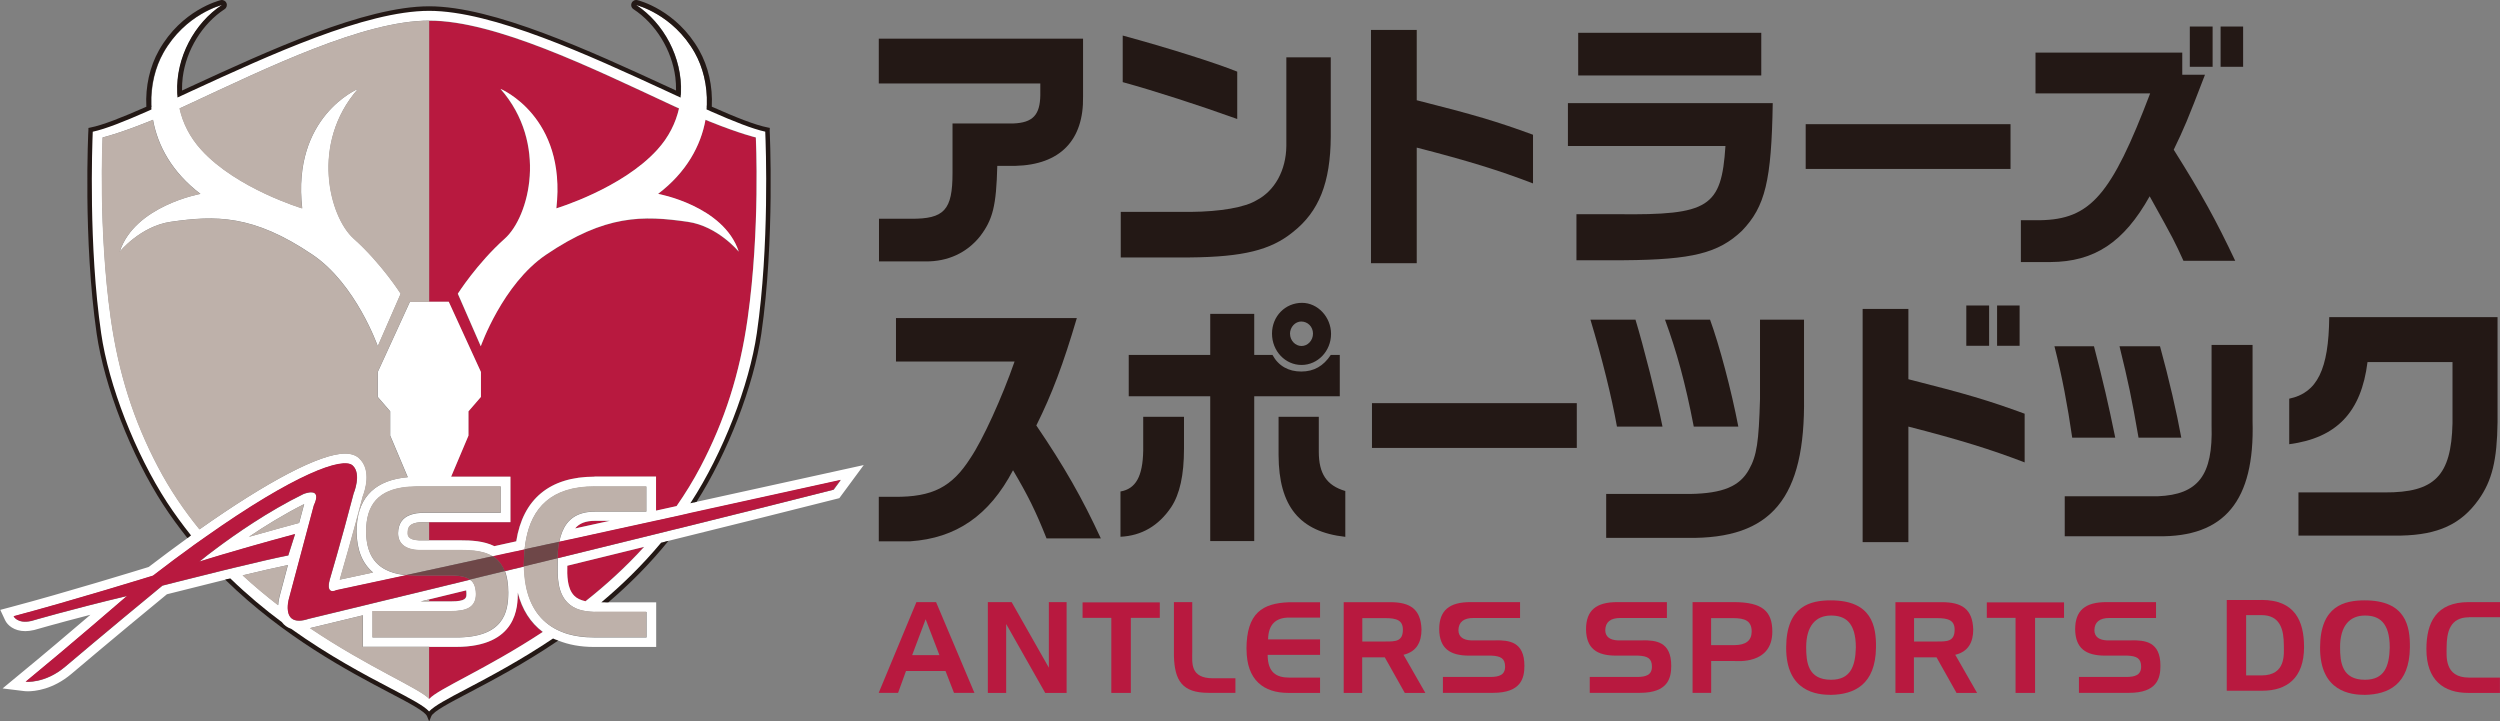 <?xml version="1.0" encoding="UTF-8"?>
<svg id="_レイヤー_2" data-name="レイヤー 2" xmlns="http://www.w3.org/2000/svg" viewBox="0 0 357.37 103.12">
  <rect x="0" y="0" width="357.37" height="103.12" fill="#808080" stroke="none"/>
  <defs>
    <style>
      .cls-1 {
        fill: #fff;
      }

      .cls-2 {
        fill: #b8193f;
      }

      .cls-3 {
        fill: #beb1aa;
      }

      .cls-4 {
        fill: #231815;
      }

      .cls-5 {
        fill: #6e4748;
      }
    </style>
  </defs>
  <g id="_レイヤー_1-2" data-name="レイヤー 1">
    <g>
      <g>
        <g>
          <g>
            <path class="cls-2" d="m131,86.07l-5.39,12.97h2.77l1.13-3.12h5.65l1.21,3.12h2.92l-5.48-12.97h-2.81Zm-.61,7.58l1.93-5.13,1.97,5.13h-3.9Z"/>
            <polygon class="cls-2" points="149.93 95.44 144.61 86.07 141.21 86.07 141.21 99.05 143.83 99.05 143.83 89.2 149.41 99.05 152.47 99.05 152.47 86.07 149.93 86.07 149.93 95.44"/>
            <polygon class="cls-2" points="154.75 88.32 158.86 88.32 158.86 99.05 161.65 99.05 161.65 88.32 165.79 88.32 165.79 86.11 154.75 86.11 154.75 88.32"/>
            <path class="cls-2" d="m170.43,93.21v-7.14h-2.62v7.73c.11,3.48,1.17,5.24,4.94,5.24h3.85v-2.08h-3.2c-3.31,0-2.97-2.23-2.97-3.75Z"/>
            <path class="cls-2" d="m178.19,92.8c0,4.44,2.47,6.25,5.98,6.25h4.53v-2.19h-4.42c-1.8,0-3.07-.71-3.07-3.25h7.49v-2.21h-7.43c.04-2.12,1.08-3.12,3.01-3.12h4.42v-2.19h-4.46c-3.74.15-6.06,1.49-6.06,6.73Z"/>
            <path class="cls-2" d="m203.2,89.98c-.09-2.97-1.69-3.9-4.48-3.9h-6.64v12.97h2.64v-5.09h3.23l2.86,5.09h2.94l-3.12-5.45c1.86-.44,2.57-1.8,2.57-3.62Zm-5.13,1.73h-3.33v-3.35h3.31c1.64,0,2.49.34,2.49,1.65,0,1.71-1.1,1.69-2.47,1.69Z"/>
            <path class="cls-2" d="m213.82,91.54h-3.57c-1-.04-1.77-.46-1.77-1.45.02-1.17.74-1.75,2.16-1.75h6.65v-2.27h-7.08c-3.03,0-4.48,1.17-4.48,3.9.04,2.71,1.52,3.75,4.27,3.75h3.18c1.34.06,1.97.39,1.97,1.58s-.86,1.47-2.14,1.47h-6.75v2.27h7.17c4.03,0,4.48-2.12,4.48-3.87,0-3.51-2.27-3.64-4.11-3.64Z"/>
          </g>
          <g>
            <path class="cls-2" d="m234.81,91.54h-3.57c-1-.04-1.77-.46-1.77-1.45.02-1.17.74-1.75,2.16-1.75h6.65v-2.27h-7.08c-3.03,0-4.48,1.17-4.48,3.9.04,2.71,1.52,3.75,4.27,3.75h3.18c1.34.06,1.97.39,1.97,1.58s-.86,1.47-2.14,1.47h-6.75v2.27h7.17c4.03,0,4.48-2.12,4.48-3.87,0-3.51-2.27-3.64-4.11-3.64Z"/>
            <path class="cls-2" d="m247.8,86.07h-5.85v12.97h2.66v-4.55h3.31c.35,0,5.43.54,5.43-4.2,0-2.9-1.4-4.22-5.54-4.22Zm.09,6.15h-3.29v-3.86h3.14c1.71,0,2.66.39,2.66,1.93-.02,1.3-.85,1.93-2.51,1.93Z"/>
            <path class="cls-2" d="m261.72,85.82c-2.88,0-6.36.76-6.39,6.71-.04,6.39,4.44,6.8,6.43,6.8,3.27-.07,6.34-1.43,6.41-6.76.04-3.05-.58-6.75-6.45-6.75Zm.02,11.35c-3.31,0-3.55-2.53-3.55-4.65,0-3.07,1.39-4.53,3.55-4.53,1.99,0,3.55.93,3.55,4.59-.07,2.73-.8,4.59-3.55,4.59Z"/>
            <path class="cls-2" d="m282.07,89.98c-.09-2.97-1.69-3.9-4.48-3.9h-6.64v12.97h2.64v-5.09h3.23l2.86,5.09h2.94l-3.12-5.45c1.86-.44,2.57-1.8,2.57-3.62Zm-5.13,1.73h-3.33v-3.35h3.31c1.63,0,2.49.34,2.49,1.65,0,1.71-1.1,1.69-2.47,1.69Z"/>
            <polygon class="cls-2" points="284.01 88.32 288.12 88.32 288.12 99.05 290.91 99.05 290.91 88.32 295.05 88.32 295.05 86.11 284.01 86.11 284.01 88.32"/>
            <path class="cls-2" d="m304.73,91.54h-3.57c-1-.04-1.77-.46-1.77-1.45.02-1.17.74-1.75,2.16-1.75h6.65v-2.27h-7.08c-3.03,0-4.48,1.17-4.48,3.9.04,2.71,1.52,3.75,4.28,3.75h3.18c1.34.06,1.97.39,1.97,1.58s-.86,1.47-2.14,1.47h-6.75v2.27h7.17c4.03,0,4.48-2.12,4.48-3.87,0-3.51-2.27-3.64-4.11-3.64Z"/>
          </g>
          <g>
            <path class="cls-2" d="m338.04,85.82c-2.88,0-6.36.76-6.39,6.71-.04,6.39,4.44,6.8,6.43,6.8,3.27-.07,6.34-1.43,6.41-6.76.04-3.05-.58-6.75-6.45-6.75Zm.02,11.35c-3.31,0-3.55-2.53-3.55-4.65,0-3.07,1.39-4.53,3.55-4.53,1.99,0,3.55.93,3.55,4.59-.07,2.73-.8,4.59-3.55,4.59Z"/>
            <path class="cls-2" d="m323.31,85.77h-5v12.97h5.07c3.51,0,5.98-1.8,5.98-6.25,0-3.77-1.36-6.73-6.06-6.73Zm-.04,10.78h-2.19v-8.62h2.19c2.73,0,3.2,2.14,3.2,4.33,0,1.21.35,4.29-3.2,4.29Z"/>
            <path class="cls-2" d="m352.95,88.23h4.42v-2.16h-4.46c-4.7,0-6.06,2.96-6.06,6.73,0,4.44,2.47,6.25,5.98,6.25h4.53v-2.19h-4.42c-3.55,0-3.2-3.08-3.2-4.29,0-2.19.46-4.33,3.2-4.33Z"/>
          </g>
        </g>
        <g>
          <path class="cls-4" d="m125.61,5.53h29.21v8.28c.11,6.25-3.29,9.75-9.69,9.9h-2.57c-.14,5.72-.64,7.68-2.47,10.08-1.9,2.37-4.61,3.61-7.79,3.58h-6.65v-6.1h4.54c4.79.04,5.97-1.24,5.97-6.51v-7.11h8.69c2.79-.11,3.82-1.21,3.86-4.06v-1.66h-23.09v-6.4Z"/>
          <path class="cls-4" d="m190.23,8.2v11.33c-.04,6.59-1.68,10.72-5.43,13.66-3.15,2.56-7.11,3.54-14.69,3.61h-9.9v-6.51h10.01c4.25-.04,7.72-.64,9.4-1.66,2.61-1.35,4.22-4.29,4.26-7.75v-12.68h6.36Zm-29.74-3.12c6.36,1.73,13.19,3.88,16.37,5.16v6.77c-5.54-1.99-11.73-3.99-16.37-5.27v-6.66Z"/>
          <path class="cls-4" d="m202.52,4.28v10.05c8.33,2.11,11.37,3.01,16.62,4.93v6.96c-4.79-1.84-9.3-3.24-16.62-5.12v16.52h-6.54V4.28h6.54Z"/>
          <path class="cls-4" d="m253.41,14.74c-.18,11.1-1.07,14.79-4.4,18.25-3.36,3.2-7.12,4.14-16.87,4.21h-6.79v-6.58h5.93c13.01.15,14.8-.98,15.37-9.75h-22.52v-6.13h29.28Zm-1.64-10.05v6.1h-26.17v-6.1h26.17Z"/>
          <path class="cls-4" d="m287.4,17.75v6.4h-29.28v-6.4h29.28Z"/>
          <path class="cls-4" d="m290.97,13.35v-5.83h20.98v3.16h3.25c-2.54,6.62-2.97,7.6-4.47,10.72,4.04,6.43,6.01,10.01,8.79,15.88h-7.4c-1.29-2.82-1.29-2.86-4.83-9.22-3.68,6.58-7.9,9.37-14.19,9.4h-4.22v-5.98h2.72c7.22-.11,10.22-3.57,15.76-18.13h-16.41Zm22.06-9.56h3.26v5.76h-3.26V3.79Zm7.62,0v5.76h-3.22V3.79h3.22Z"/>
        </g>
        <g>
          <path class="cls-4" d="m272.8,44.16v10.05c8.33,2.11,11.37,3.01,16.62,4.93v6.96c-4.79-1.84-9.3-3.24-16.62-5.12v16.52h-6.54v-33.34h6.54Z"/>
          <path class="cls-4" d="m281.08,43.67h3.26v5.76h-3.26v-5.76Zm7.62,0v5.76h-3.22v-5.76h3.22Z"/>
          <path class="cls-4" d="m128.08,51.68v-6.21h25.85c-1.93,6.55-3.54,10.84-5.79,15.35,3.97,5.83,6.58,10.42,9.22,16.14h-7.76c-1.57-3.95-2.68-6.17-4.79-9.74-3.4,6.47-8.12,9.71-14.69,10.16h-4.5v-6.36h2.25c5.43.04,8.22-1.39,10.87-5.57,1.75-2.59,4.5-8.62,6.29-13.77h-16.94Z"/>
          <path class="cls-4" d="m169.25,59.58v4.55c0,3.8-.61,6.51-1.82,8.35-1.79,2.67-4.22,4.1-7.26,4.25v-6.47c2.18-.38,3.18-2.14,3.25-5.83v-4.85h5.83Zm-7.9-8.84h11.65v-5.87h6.29v5.87h2.61c.86,1.58,2.29,2.37,4.11,2.37s3.18-.79,4.22-2.37h1.29v5.91h-12.23v20.69h-6.29v-20.69h-11.65v-5.91Zm28.92-3.01c0,2.45-1.89,4.44-4.22,4.44s-4.22-1.99-4.22-4.48,1.9-4.4,4.29-4.4c2.25,0,4.15,2.03,4.15,4.44Zm-1.75,11.85v5c0,3.12,1.11,4.82,3.79,5.61v6.55c-6.54-.72-9.51-4.37-9.54-11.67v-5.49h5.76Zm-4.11-11.85c0,.94.75,1.73,1.64,1.73s1.64-.79,1.64-1.77-.75-1.73-1.68-1.73c-.86,0-1.61.79-1.61,1.77Z"/>
          <path class="cls-4" d="m225.4,57.63v6.4h-29.28v-6.4h29.28Z"/>
          <path class="cls-4" d="m233.79,45.7c1.14,3.76,3.04,11.21,3.86,15.28h-6.51c-.75-4.22-2.14-9.82-3.79-15.28h6.44Zm7.83,24.91c4.65-.08,7.08-1.09,8.4-3.5,1.11-1.96,1.4-3.95,1.57-10.05v-11.36h6.29v11.06c.21,14.45-4.61,20.32-16.7,20.13h-11.58v-6.28h12.01Zm2.83-24.91c1.32,3.61,3.04,10.05,4.04,15.28h-6.37c-1.21-6.28-2.43-10.69-4.11-15.28h6.43Z"/>
          <path class="cls-4" d="m299.33,49.5c1.36,5.23,2.04,8.17,3.04,13.06h-6.15c-.68-4.67-1.43-8.69-2.54-13.06h5.65Zm22.67-.19v10.91c.32,11.37-4,16.59-13.55,16.44h-13.3v-5.72h13.3c5.79-.23,7.9-3.01,7.69-10.08v-11.55h5.86Zm-13.23.19c1.29,4.7,2.39,9.48,3.04,13.06h-6.11c-.97-5.61-1.47-7.98-2.72-13.06h5.79Z"/>
          <path class="cls-4" d="m327.24,56.99c4-.83,5.65-4.18,5.72-11.66h24.06v15.01c-.07,5.46-.79,8.39-2.72,11.1-2.5,3.5-5.79,5.01-11.08,5.12h-14.66v-6.17h12.3c7.18.04,9.54-2.37,9.72-9.86v-8.77h-12.15c-.89,7.15-4.4,10.84-11.19,11.74v-6.51Z"/>
        </g>
      </g>
      <g>
        <path class="cls-2" d="m81.06,80.87h0c-.03,1.29-.06,3.22.98,4.28.38.39.94.65,1.62.8,2.86-2.26,5.72-4.84,8.39-7.78-3.48.86-7.15,1.76-10.99,2.7h0"/>
        <path class="cls-2" d="m82.17,75.55c1.66-.36,3.32-.73,4.97-1.09h-2.12c-1.32,0-2.23.34-2.85,1.09"/>
        <path class="cls-2" d="m73.98,84.71c0,1.96-.05,7.77-8.82,7.77h-3.82v7.44c1.19-1.4,8.15-4.26,16.22-9.57-1.75-1.31-2.97-3.21-3.58-5.63"/>
        <path class="cls-2" d="m108.03,19.67s-2.16-.49-6.54-2.25c-.22-.09-.44-.18-.66-.27-.66,3.69-2.71,7.5-6.78,10.59,0,0,9.38,1.69,11.54,8.26,0,0-2.98-3.65-7.3-4.27-6.39-.92-11.76-1.05-20.26,4.71-6.21,4.2-9.32,13.08-9.32,13.08l-3.28-7.51s2.73-4.31,6.71-7.87c3.49-3.12,6.23-13.63-.61-21.41,0,0,9.48,3.94,7.98,17.08,0,0,9.38-2.82,14.42-8.37,1.66-1.83,2.65-3.85,3.12-5.92-.21-.09-.43-.2-.65-.29-.24-.11-.47-.21-.71-.33-11.14-5.18-24.96-11.93-34.34-11.93v40.17h2.77l4.6,10.04v3.57l-1.78,2.06v3.47l-2.48,5.87h8.48v6.5h-11.59v2.6h4.43c1.56,0,3.32.07,4.86.83l3.13-.69c.95-6.05,4.8-9.24,11.2-9.24h8.79v4.87c.99-.22,1.98-.43,2.94-.65,1.23-1.77,2.38-3.63,3.42-5.61,3.47-6.6,5.63-13.34,6.74-21.22,1.81-12.79,1.17-25.87,1.17-25.87"/>
        <path class="cls-2" d="m66.64,84.89c0-.13,0-.32-.04-.5-1.83.45-3.59.87-5.26,1.28v.3h3.11c2.19,0,2.19-.53,2.19-1.08"/>
        <path class="cls-1" d="m119.88,67.27s-8.76,1.93-20.29,4.46c-.15.03-.29.06-.44.1,4.38-6.79,8.25-16.39,9.38-24.18,1.97-13.57,1.19-29.11,1.19-29.11-1.81-.34-4.6-1.45-7.98-2.94-.23-.1-.46-.2-.7-.31,0-.11.02-.23.02-.34.09-2.76-.57-5.35-1.72-7.4-3.13-5.56-8.38-6.83-8.38-6.83,3.91,2.56,6.61,7.5,6.39,12.55,0,.11-.02.23-.02.34-.22-.1-.44-.21-.67-.31-11.13-5.12-25.82-12.06-35.3-12.06s-24.17,6.94-35.3,12.06c-.23.1-.45.21-.67.31,0-.11-.02-.23-.02-.34-.22-5.05,2.48-9.99,6.39-12.55,0,0-5.25,1.27-8.38,6.83-1.15,2.05-1.81,4.64-1.72,7.4,0,.11.01.23.02.34-.24.11-.47.21-.7.31-3.38,1.49-6.17,2.6-7.98,2.95,0,0-.78,15.54,1.19,29.11,1.14,7.83,5.05,17.51,9.46,24.3,1.09,1.68,2.25,3.26,3.44,4.76-.09.06-.17.12-.26.18-1.8,1.3-3.66,2.68-5.58,4.15-1.68.52-12.01,3.69-19.63,5.71l-1.58.42.69,1.48c.34.72,1.29,1.56,2.88,1.56.37,0,.77-.05,1.27-.16.04-.01,3.16-.92,8.05-2.18-2.92,2.49-6.81,5.8-10.12,8.51l-2.44,2.02,3.16.39s.16.02.44.02c.99,0,3.58-.24,6.24-2.49.06-.05,5.91-5.02,13.65-11.38,1.03-.26,4.59-1.16,8.36-2.09.12-.03.24-.06.35-.09,12.93,12.6,27.91,17.24,28.81,19.5.65-1.64,8.74-4.54,18.08-10.84.11.05.23.1.35.14,1.47.59,3.16.91,5.08.91h8.91v-6.38h-7.28c2.95-2.5,5.87-5.36,8.58-8.67.17-.04.34-.08.51-.13,9.43-2.33,17.44-4.33,23.9-5.97l.47-.12,3.49-4.73-3.55.78m-34.92.88c-6.4,0-10.25,3.19-11.2,9.24l-3.13.69c-1.53-.75-3.29-.83-4.86-.83h-4.43s-1.45,0-1.45,0c-1.63-.06-1.63-.76-1.63-1.03.01-.66.03-1.57,2.23-1.57h12.44v-6.5h-8.48l2.48-5.87v-3.47l1.78-2.06v-3.57l-4.6-10.04h-5.54l-4.6,10.04v3.57l1.78,2.06v3.47l2.51,5.94c-.25.02-.5.05-.74.08-4.37.63-6.58,3.21-6.58,7.73.04,2.62.84,4.55,2.36,5.81-1.84.4-3.46.74-4.76,1.02.41-1.38,1.8-6.19,3.29-11.9.27-.68,1.35-3.78-.54-5.47-.48-.43-1.15-.65-1.99-.65-3.54,0-11.08,3.96-20.81,10.83-2.19-2.7-4.21-5.66-5.93-8.93-3.47-6.6-5.63-13.34-6.75-21.22-1.81-12.79-1.17-25.87-1.17-25.87,0,0,2.16-.49,6.54-2.25.22-.09.44-.18.66-.27.66,3.69,2.71,7.5,6.78,10.59,0,0-9.39,1.69-11.54,8.26,0,0,2.98-3.65,7.3-4.27,6.39-.92,11.76-1.05,20.27,4.71,6.21,4.2,9.32,13.08,9.32,13.08l3.28-7.51s-2.73-4.31-6.71-7.87c-3.49-3.12-6.23-13.63.61-21.41,0,0-9.48,3.94-7.98,17.08,0,0-9.38-2.82-14.42-8.37-1.66-1.83-2.65-3.85-3.11-5.92.21-.09.43-.2.64-.29.24-.11.47-.21.71-.33,11.15-5.18,24.95-11.93,34.34-11.93s23.2,6.75,34.34,11.93c.25.11.48.22.71.33.22.1.44.2.65.29-.47,2.06-1.45,4.09-3.12,5.92-5.04,5.55-14.42,8.37-14.42,8.37,1.5-13.14-7.98-17.08-7.98-17.08,6.84,7.79,4.1,18.3.61,21.41-3.98,3.56-6.71,7.87-6.71,7.87l3.28,7.51s3.12-8.88,9.32-13.08c8.51-5.76,13.87-5.63,20.26-4.71,4.32.62,7.3,4.27,7.3,4.27-2.16-6.57-11.54-8.26-11.54-8.26,4.07-3.09,6.12-6.9,6.78-10.59.23.09.45.18.66.27,4.38,1.76,6.54,2.25,6.54,2.25,0,0,.64,13.08-1.17,25.87-1.12,7.89-3.28,14.62-6.74,21.22-1.04,1.98-2.19,3.84-3.42,5.61-.97.21-1.95.43-2.94.65v-4.87h-8.79Zm-45.23,18.36c-1.7-1.31-3.4-2.72-5.06-4.26,2.52-.6,4.91-1.16,6.46-1.47l-1.19,4.47c-.05.17-.17.66-.2,1.26Zm21.61,5.97h3.82c8.78,0,8.82-5.81,8.82-7.77.61,2.42,1.83,4.32,3.58,5.63-8.07,5.31-15.03,8.18-16.22,9.57-1.23-1.44-8.62-4.45-17.04-10.12.05-.02.09-.02.15-.04.41-.1,3.13-.75,7.4-1.79v4.5h9.49Zm19.72-11.6h0c3.84-.94,7.51-1.84,10.99-2.7-2.67,2.94-5.52,5.52-8.39,7.78-.68-.15-1.24-.4-1.62-.8-1.04-1.06-1.01-2.99-.98-4.28Zm38.07-10.86c-6.64,1.69-14.34,3.61-22.22,5.56-.16.04-.31.08-.47.11-.18.04-.35.09-.53.13-.76.19-1.53.38-2.3.57-4.2,1.04-8.41,2.07-12.52,3.08,0,0,0,0,0,0-.46.11-.92.23-1.38.34,0,.12-.01.24-.01.37,0,.05,0,.1,0,.15,0,.25,0,.56-.01.9-.02,1.83.09,4.64,2.65,5.77.55.24,1.22.39,2.01.45.16.01.31.02.48.03.07,0,.12.01.19.01h7.37v3.65h-7.55c-1.34,0-2.58-.16-3.71-.49-.13-.04-.25-.08-.37-.12-.13-.04-.25-.09-.37-.14-.58-.22-1.12-.49-1.62-.82-2.1-1.37-3.48-3.7-3.81-7.18h0c-.03-.35-.06-.69-.07-1.06,0-.11,0-.22,0-.32-.46.11-.91.22-1.36.33,0,0,0,0,0,0-.01,0-.03,0-.04,0,0,0,0,0,0,0-.44.11-.89.22-1.33.33.03.09.07.18.1.28.1.31.18.67.24,1.04h0c.08.51.13,1.07.13,1.71,0,2.91-.74,6.44-7.46,6.44h-11.95v-3.77h11.23c2.14,0,3.56-.49,3.56-2.44,0-.31-.03-.57-.09-.82h0c-.09-.42-.25-.76-.5-1.02-.08-.07-.16-.14-.25-.2-.6.15-1.17.29-1.75.43-.48.12-.95.23-1.41.34-.91.22-1.8.44-2.66.65-2.56.62-4.93,1.19-7.03,1.7-.87.21-1.69.41-2.46.6-4.83,1.17-7.77,1.88-7.77,1.88-.55.18-.99.26-1.36.26-.96,0-1.38-.5-1.54-1.11-.23-.88.07-1.97.07-1.97l3.57-13.38c1.33-2.83-1.49-1.64-1.49-1.64-5.08,2.49-9.77,5.78-12.48,7.8-.45.34-.85.65-1.19.9-.09.07-.17.13-.25.2-.08.07-.18.14-.25.2-.45.36-.7.56-.7.56.3-.1.62-.19.94-.29.11-.04.23-.07.34-.11.11-.03.23-.07.34-.1.52-.16,1.05-.32,1.58-.48,5.06-1.51,10.48-2.96,10.48-2.96l-.97,3.05c-1.72.33-4.67,1.02-7.68,1.75-.58.14-1.15.28-1.73.42-.12.03-.24.06-.36.09-.12.03-.24.06-.36.09-4.17,1.02-7.86,1.97-7.86,1.97-7.95,6.54-13.9,11.59-13.9,11.59-2.9,2.45-5.65,2.15-5.65,2.15,6.25-5.13,14.49-12.26,14.49-12.26-8.1,1.93-13.68,3.57-13.68,3.57-2.01.45-2.53-.67-2.53-.67,8.4-2.23,19.92-5.8,19.92-5.8,2.05-1.58,3.98-3.01,5.8-4.33.08-.06.17-.13.25-.18.09-.06.18-.13.27-.19.41-.29.79-.56,1.19-.84,12.79-9.02,19.62-11.46,21.02-10.22,1.34,1.19.15,4.01.15,4.01-1.78,6.84-3.42,12.34-3.42,12.34-.59,2.3.96,1.48.96,1.48,1.72-.36,4.1-.87,6.95-1.49.92-.2,1.88-.41,2.89-.62.07-.01.13-.03.2-.04-.07,0-.14-.01-.21-.02-.1,0-.2-.02-.29-.03-.94-.12-1.76-.36-2.45-.71-1.83-.91-2.81-2.63-2.85-5.43,0-4.01,1.87-5.99,5.76-6.41.24-.03.5-.03.75-.04.25-.01.49-.04.75-.04.07,0,.12,0,.19,0h11.79v3.77h-11.08c-.34,0-.64.03-.94.07-.33.05-.62.12-.89.22-1.14.41-1.74,1.28-1.76,2.63,0,1.64,1.27,2.35,2.94,2.41h5.94c.65,0,1.33.02,2,.09,0,0,0,0,0,0,.94.1,1.87.33,2.65.82.56-.12,1.14-.25,1.71-.37.07-.01.13-.03.19-.04.42-.09.83-.18,1.25-.27,0,0,0,0,0,0,.47-.1.93-.2,1.4-.31.05-.5.12-.97.21-1.44h0c.84-4.44,3.53-7.57,9.77-7.57h7.43v3.59h-7.37c-2.6,0-3.95,1.17-4.64,2.84h0c-.19.47-.34.96-.44,1.49.48-.11.97-.21,1.45-.32,0,0,.02,0,.03,0,4.08-.89,8.17-1.79,12.09-2.65.08-.02.17-.04.25-.05.58-.13,1.16-.25,1.74-.38.7-.15,1.39-.31,2.08-.46.16-.04.32-.07.48-.11.15-.03.29-.06.44-.1,12.21-2.68,21.69-4.77,21.69-4.77l-1.04,1.41Zm-52.53,14.38c.03.17.04.36.04.5,0,.56,0,1.08-2.19,1.08h-4.34c.41-.1.82-.2,1.24-.3,1.67-.41,3.43-.83,5.26-1.28Zm-23.87-9.64l-.95.25s-2.82.76-6.23,1.73c2.3-1.55,5.04-3.24,7.9-4.68l-.72,2.69Zm44.41-.3c-1.65.36-3.31.72-4.97,1.09.62-.75,1.53-1.09,2.85-1.09h2.12Z"/>
        <path class="cls-3" d="m41.78,75.02l.95-.25.72-2.69c-2.86,1.43-5.6,3.13-7.9,4.68,3.41-.97,6.18-1.72,6.23-1.73"/>
        <path class="cls-3" d="m39.73,86.51c.04-.6.16-1.09.2-1.26l1.19-4.47c-1.55.31-3.94.86-6.46,1.47,1.67,1.54,3.37,2.95,5.06,4.26"/>
        <path class="cls-3" d="m51.84,87.97c-4.27,1.03-6.99,1.69-7.4,1.79-.05.02-.09.02-.15.04,8.42,5.66,15.81,8.67,17.04,10.12v-7.44h-9.49v-4.5"/>
        <path class="cls-3" d="m61.34,85.68c-.42.1-.83.2-1.24.3h1.24v-.3"/>
        <path class="cls-3" d="m58.25,76.22c0,.27,0,.97,1.63,1.03h1.45v-2.6h-.85c-2.2,0-2.22.91-2.23,1.57"/>
        <path class="cls-3" d="m51.29,65.5c1.89,1.68.81,4.79.54,5.47-1.49,5.71-2.89,10.52-3.29,11.9,1.31-.28,2.92-.62,4.76-1.02-1.52-1.27-2.32-3.2-2.36-5.81,0-4.52,2.21-7.1,6.58-7.73.24-.03.48-.06.74-.08l-2.51-5.94v-3.47l-1.78-2.06v-3.57l4.6-10.04h2.77V2.96c-9.39,0-23.2,6.75-34.34,11.93-.25.11-.47.22-.71.33-.22.1-.44.2-.64.29.46,2.06,1.45,4.09,3.11,5.92,5.04,5.55,14.42,8.37,14.42,8.37-1.5-13.14,7.98-17.08,7.98-17.08-6.84,7.79-4.1,18.3-.61,21.41,3.98,3.56,6.71,7.87,6.71,7.87l-3.28,7.51s-3.11-8.88-9.32-13.08c-8.51-5.76-13.87-5.63-20.27-4.71-4.32.62-7.3,4.27-7.3,4.27,2.16-6.57,11.54-8.26,11.54-8.26-4.07-3.1-6.13-6.9-6.78-10.59-.23.09-.45.18-.66.27-4.38,1.76-6.54,2.25-6.54,2.25,0,0-.64,13.08,1.17,25.87,1.12,7.89,3.28,14.62,6.75,21.22,1.71,3.27,3.73,6.23,5.93,8.93,9.74-6.87,17.27-10.83,20.81-10.83.84,0,1.51.22,1.99.65"/>
        <path class="cls-3" d="m72.48,82.97c-.06-.38-.14-.73-.24-1.04-.03-.1-.07-.19-.1-.28-.46.11-.91.22-1.36.33-.62.15-1.24.3-1.86.45-.59.14-1.18.29-1.75.43.09.06.17.13.25.2.25.25.41.6.5,1.02h0c.05.24.09.51.09.82,0,1.95-1.42,2.44-3.56,2.44h-11.23v3.77h11.95c6.72,0,7.46-3.53,7.46-6.44,0-.64-.05-1.2-.13-1.71h0"/>
        <path class="cls-3" d="m59.77,69.51c-.07,0-.12,0-.19,0-.27,0-.5.02-.75.04-.25.01-.52.01-.75.04-3.89.42-5.76,2.4-5.76,6.41.04,2.81,1.02,4.52,2.85,5.43.7.35,1.51.59,2.45.71.09.01.2.02.29.03.07,0,.14.01.21.02,1.03-.22,2.11-.46,3.22-.7.9-.2,1.82-.4,2.76-.6,1.41-.31,2.89-.63,4.38-.96.65-.14,1.29-.28,1.94-.42-.78-.49-1.71-.71-2.65-.82,0,0,0,0,0,0-.67-.07-1.35-.09-2-.09h-5.94c-1.67-.06-2.94-.78-2.94-2.41.02-1.35.62-2.22,1.76-2.63.27-.1.56-.17.89-.22.29-.04.6-.07.94-.07h11.08v-3.77h-11.79"/>
        <path class="cls-3" d="m84.96,69.51c-6.23,0-8.92,3.13-9.77,7.57h0c-.09.47-.16.95-.21,1.44.46-.1.94-.21,1.4-.31.7-.15,1.41-.31,2.12-.46.48-.1.95-.21,1.43-.31.1-.53.25-1.03.44-1.49h0c.69-1.68,2.05-2.84,4.64-2.84h7.37v-3.59h-7.43"/>
        <path class="cls-3" d="m85.02,87.46c-.07,0-.12,0-.19-.01-.17,0-.33-.02-.48-.03-.79-.06-1.47-.21-2.01-.45-2.55-1.12-2.67-3.94-2.65-5.77,0-.34.01-.64.01-.9,0-.05,0-.1,0-.15,0-.13,0-.25.01-.37-.46.11-.91.22-1.37.33-.71.17-1.41.34-2.1.51-.45.11-.92.22-1.36.33,0,.11,0,.22,0,.32.01.37.04.72.07,1.06h0c.33,3.48,1.7,5.81,3.81,7.18.5.33,1.04.6,1.62.82.12.05.25.1.37.14.12.04.25.08.37.12,1.13.33,2.37.49,3.71.49h7.55v-3.65h-7.37"/>
        <path class="cls-2" d="m73.58,78.83c-.42.09-.83.18-1.25.27-.06.01-.13.03-.19.04-.57.12-1.15.25-1.71.37.07.04.15.08.22.14.29.21.55.46.79.76.06.08.12.16.17.24.2.29.38.61.53.99.44-.11.89-.22,1.33-.33,0,0,0,0,0,0,.01,0,.03,0,.04,0,0,0,0,0,0,0,.45-.11.9-.22,1.36-.33,0-.09,0-.17,0-.26,0-.27.02-.52.03-.78,0-.13,0-.25.02-.37.01-.24.01-.49.03-.73,0-.1.02-.21.03-.31-.47.1-.93.2-1.4.31,0,0,0,0,0,0"/>
        <path class="cls-2" d="m64.24,82.26h-4.81c-.46,0-.89-.03-1.31-.06-.07.02-.13.03-.2.04-1.01.22-1.97.43-2.89.62-2.85.62-5.23,1.13-6.95,1.49,0,0-1.56.82-.96-1.48,0,0,1.64-5.5,3.42-12.34,0,0,1.19-2.82-.15-4.01-1.4-1.24-8.23,1.19-21.02,10.22-.4.28-.78.55-1.19.84-.09.06-.18.13-.27.19-.08.06-.17.12-.25.18-1.83,1.32-3.75,2.75-5.8,4.33,0,0-11.52,3.57-19.92,5.8,0,0,.52,1.11,2.53.67,0,0,5.57-1.63,13.68-3.57,0,0-8.25,7.14-14.49,12.26,0,0,2.75.3,5.65-2.15,0,0,5.95-5.05,13.9-11.59,0,0,3.69-.94,7.86-1.97.12-.03.24-.06.36-.09.12-.03.24-.06.36-.09.57-.14,1.15-.28,1.73-.42,3.01-.73,5.96-1.41,7.68-1.75l.97-3.05s-5.41,1.45-10.48,2.96c-.53.16-1.06.32-1.58.48-.11.03-.23.07-.34.1-.11.04-.23.07-.34.11-.32.1-.63.2-.94.29,0,0,.25-.2.7-.56.07-.06.17-.13.25-.2.08-.07.16-.12.25-.2.33-.26.74-.57,1.19-.9,2.71-2.03,7.4-5.31,12.48-7.8,0,0,2.82-1.19,1.49,1.64l-3.57,13.38s-.31,1.09-.07,1.97c.16.61.58,1.12,1.54,1.11.37,0,.81-.08,1.36-.26,0,0,2.94-.71,7.77-1.88.78-.19,1.59-.39,2.46-.6,2.1-.51,4.47-1.08,7.03-1.7.87-.21,1.75-.43,2.66-.65.47-.11.94-.23,1.41-.34.58-.14,1.16-.28,1.75-.43-.54-.39-1.35-.55-2.45-.59h-.48"/>
        <path class="cls-2" d="m98.48,73.37c-.15.03-.29.06-.44.1-.16.03-.32.07-.48.11-.68.15-1.38.3-2.08.46-.57.13-1.15.25-1.74.38-.08.02-.16.04-.25.05-3.92.86-8.01,1.76-12.09,2.65,0,0-.02,0-.03,0-.49.11-.97.21-1.45.32-.03.15-.06.3-.08.45-.02.16-.03.32-.05.48-.02.17-.04.33-.05.5-.02.3-.03.61-.04.92.46-.11.92-.22,1.38-.34,0,0,0,0,0,0,4.11-1.01,8.32-2.04,12.52-3.08.77-.19,1.53-.38,2.3-.57.18-.04.35-.09.53-.13.16-.04.31-.08.47-.11,7.88-1.95,15.58-3.87,22.22-5.56l1.04-1.41s-9.47,2.09-21.69,4.77"/>
        <path class="cls-5" d="m71.44,80.41c-.24-.3-.5-.55-.79-.76-.07-.05-.15-.09-.22-.14-.66.14-1.3.28-1.94.42-1.5.33-2.97.65-4.38.96-.94.21-1.86.41-2.76.6-1.11.24-2.19.48-3.22.7.42.04.85.06,1.31.06h5.29c1.1.05,1.91.21,2.45.59.58-.14,1.17-.28,1.75-.43.61-.15,1.23-.3,1.86-.45.45-.11.9-.22,1.36-.33-.15-.38-.33-.7-.53-.99-.06-.08-.11-.17-.17-.24"/>
        <path class="cls-5" d="m78.5,77.75c-.71.16-1.41.31-2.12.46-.47.1-.94.21-1.4.31-.01.1-.02.2-.03.31-.02.24-.02.49-.03.73,0,.12-.01.25-.02.37,0,.26-.03.51-.03.78,0,.09,0,.17,0,.26.45-.11.91-.22,1.36-.33.7-.17,1.4-.34,2.1-.51.46-.11.91-.22,1.37-.33,0-.31.02-.62.04-.92.01-.17.03-.34.05-.5.02-.16.03-.32.05-.48.02-.15.05-.3.08-.45-.48.11-.95.21-1.43.31"/>
        <path class="cls-4" d="m110.04,18.53v-.25s-.26-.05-.26-.05c-1.8-.34-4.63-1.47-8.03-2.98.15-2.93-.5-5.74-1.8-8.06C96.7,1.43,91.34.07,91.11.02c-.34-.08-.68.09-.82.41-.14.32-.03.69.26.88,3.19,2.09,5.49,5.83,5.99,9.75.07.57.11,1.21.1,1.88-.38-.18-.76-.35-1.15-.53C84.38,7.29,70.53.9,61.34.9s-23.04,6.38-34.17,11.51c-.39.18-.76.35-1.15.53-.01-.68.03-1.31.1-1.88.5-3.93,2.8-7.66,5.99-9.75.29-.19.4-.56.26-.88-.14-.32-.48-.49-.82-.41-.23.06-5.59,1.41-8.83,7.18-1.3,2.31-1.95,5.13-1.8,8.06-3.4,1.5-6.23,2.63-8.03,2.98l-.25.05v.25c-.02.16-.77,15.73,1.18,29.17,1.1,7.55,4.92,17.36,9.51,24.43,1.09,1.68,2.26,3.26,3.46,4.77.09-.06.17-.12.26-.18.09-.06.18-.13.26-.19-1.19-1.5-2.35-3.07-3.44-4.74-4.54-7-8.33-16.71-9.41-24.17-1.81-12.46-1.28-26.76-1.2-28.8,1.82-.39,4.5-1.46,7.7-2.87.23-.1.46-.21.69-.31,0-.11-.01-.23-.02-.34,0-.12-.02-.23-.02-.35-.09-2.76.57-5.35,1.72-7.4C26.47,1.98,31.72.71,31.72.71c-3.91,2.56-6.61,7.5-6.39,12.55,0,.11.02.23.02.34,0,.11.01.23.02.34.22-.1.45-.21.67-.31.46-.21.91-.42,1.38-.64C38.5,7.89,52.28,1.55,61.34,1.55s22.83,6.34,33.9,11.45c.47.22.92.42,1.38.64.22.1.45.21.67.31.01-.11.02-.23.02-.34,0-.11.02-.23.02-.34.22-5.05-2.48-9.99-6.39-12.55,0,0,5.25,1.27,8.38,6.83,1.15,2.05,1.81,4.64,1.72,7.4,0,.11-.01.23-.02.35,0,.11,0,.22-.02.34.23.1.47.21.69.31,3.2,1.41,5.89,2.48,7.7,2.87.09,2.04.61,16.35-1.2,28.8-1.08,7.46-4.86,17.17-9.41,24.17-.03.05-.07.1-.1.15.15-.03.3-.07.45-.1.15-.03.29-.06.44-.1,4.48-7.04,8.18-16.63,9.26-24.03,1.95-13.45,1.2-29.02,1.19-29.17"/>
        <path class="cls-4" d="m79.06,91.27c-4.7,3.15-9.07,5.46-12.28,7.15-2.82,1.48-4.7,2.47-5.44,3.28-.74-.82-2.62-1.8-5.44-3.28-3.67-1.92-8.82-4.64-14.26-8.52-.62-.21-1.04-.57-1.29-.9-.01-.02-.02-.03-.03-.05-2.47-1.83-4.97-3.92-7.4-6.27-.13.03-.25.06-.38.09-.12.03-.24.06-.35.09,8.41,8.23,17.71,13.13,23.42,16.13,2.89,1.51,5.16,2.71,5.44,3.4l.3.74.3-.74c.28-.69,2.56-1.89,5.44-3.4,3.31-1.74,7.84-4.12,12.69-7.41-.12-.05-.23-.09-.35-.14-.12-.05-.24-.1-.35-.16"/>
        <path class="cls-4" d="m94.51,77.57c-2.71,3.25-5.62,6.07-8.55,8.53h1c2.96-2.53,5.89-5.44,8.6-8.79-.17.04-.34.08-.51.13-.18.05-.36.09-.54.13"/>
      </g>
    </g>
  </g>
</svg>